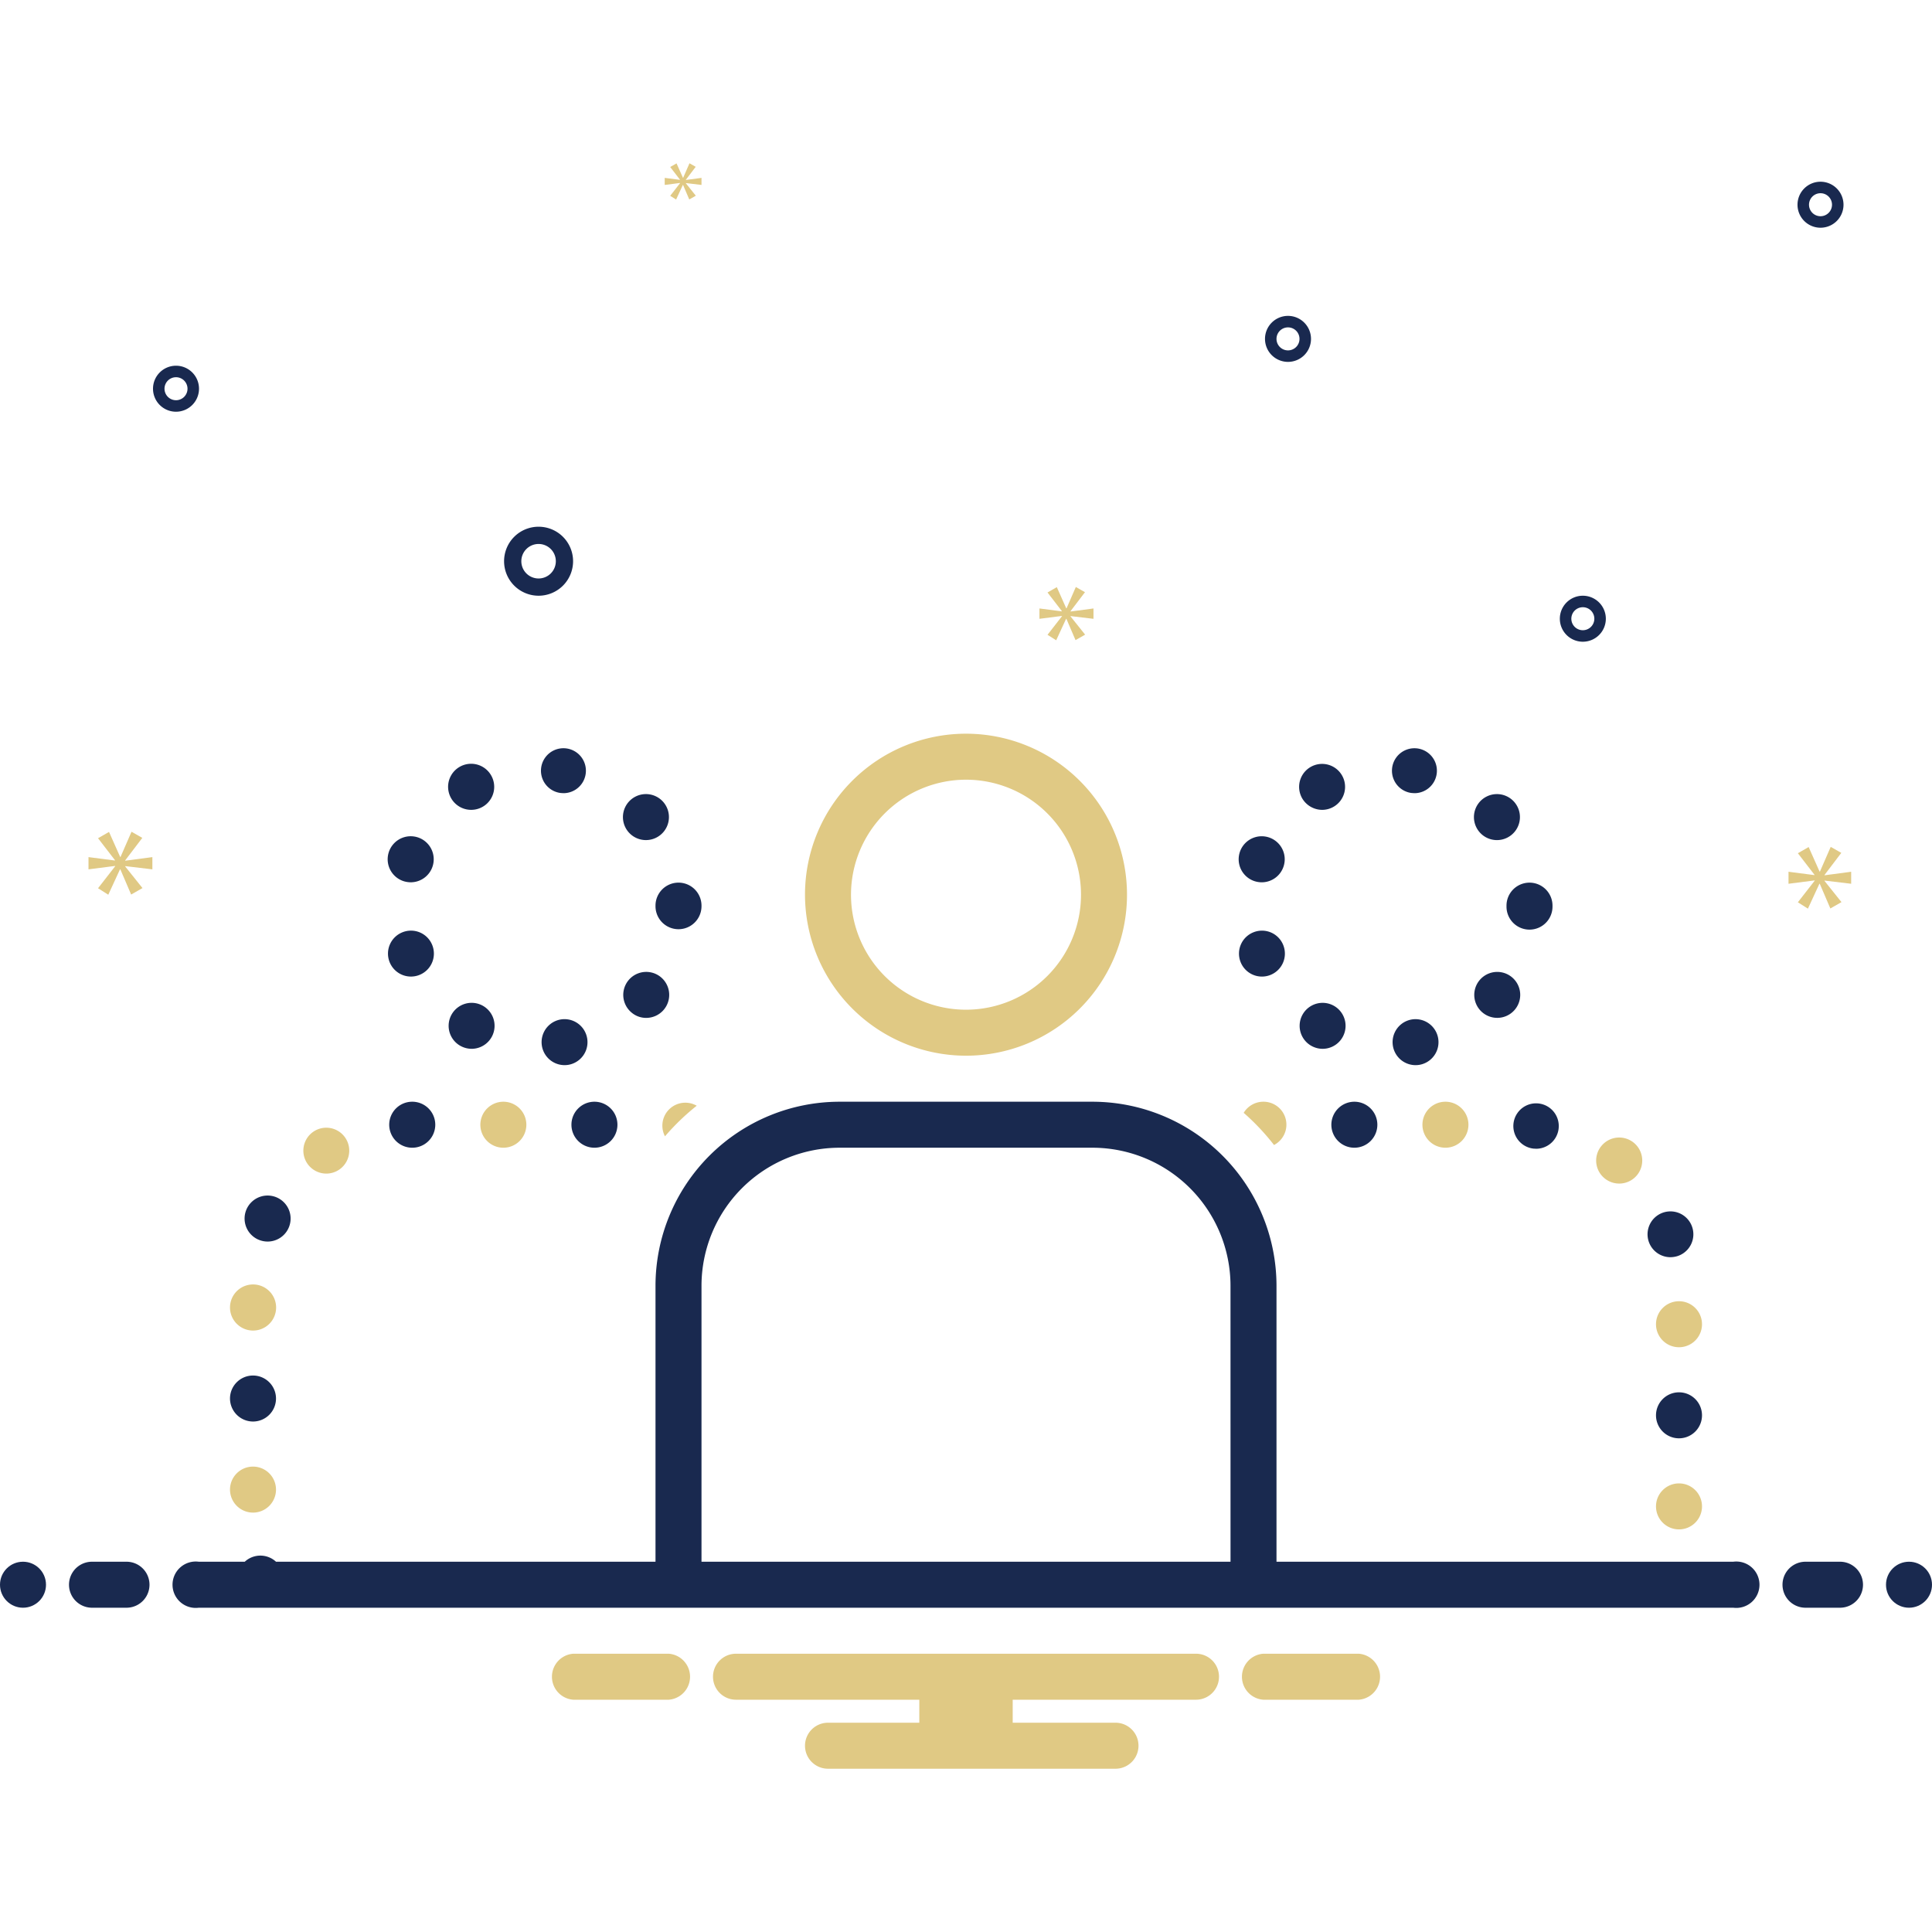<svg xmlns="http://www.w3.org/2000/svg" xmlns:svgjs="http://svgjs.com/svgjs" xmlns:xlink="http://www.w3.org/1999/xlink" width="288" height="288"><svg xmlns="http://www.w3.org/2000/svg" width="288" height="288" data-name="Layer 1" viewBox="0 0 168 168"><path fill="#19294f" d="M46.833 51.802a3 3 0 1 0-3-3 3.003 3.003 0 0 0 3 3zm0-4.5a1.5 1.5 0 1 1-1.5 1.5 1.501 1.501 0 0 1 1.5-1.5zm90.805 4.5a2 2 0 1 0 2 2 2.002 2.002 0 0 0-2-2zm0 3a1 1 0 1 1 1-1 1.001 1.001 0 0 1-1 1zM112 27.468a2 2 0 1 0 2 2 2.002 2.002 0 0 0-2-2zm0 3a1 1 0 1 1 1-1 1.001 1.001 0 0 1-1 1zm46.305-14.666a2 2 0 1 0 2 2 2.002 2.002 0 0 0-2-2zm0 3a1 1 0 1 1 1-1 1.001 1.001 0 0 1-1 1zm-141 15a2 2 0 1 0-2 2 2.002 2.002 0 0 0 2-2zm-3 0a1 1 0 1 1 1 1 1.001 1.001 0 0 1-1-1z" class="color2d4356 svgShape"></path><path fill="#e0c984" d="m10.888 74.813 1.487-1.955-.939-.532-.955 2.19h-.031l-.97-2.175-.955.548 1.471 1.909v.031l-2.301-.297v1.063l2.316-.297v.032l-1.486 1.908.891.564 1.018-2.207h.031l.939 2.191.986-.563-1.502-1.878v-.031l2.362.281v-1.063l-2.362.312v-.031zM59.135 15.928l-.856 1.099.513.325.587-1.271h.017l.541 1.262.568-.325-.865-1.081v-.018l1.36.162v-.613l-1.36.181v-.018l.856-1.126-.541-.307-.549 1.261h-.019l-.558-1.252-.55.315.847 1.1v.018l-1.325-.172v.613l1.334-.171v.018zM160.971 76.849v-1.044l-2.316.307v-.031l1.458-1.918-.921-.522-.936 2.149h-.031l-.951-2.134-.937.538 1.443 1.872v.031l-2.257-.292v1.044l2.272-.292v.031l-1.458 1.872.874.553.999-2.164h.03l.921 2.148.967-.552-1.473-1.842v-.031l2.316.277zM93.088 53.148l1.258-1.654-.795-.451-.807 1.853h-.027l-.82-1.84-.809.464 1.245 1.615v.027l-1.946-.252v.9l1.959-.251v.026L91.088 55.2l.755.477.861-1.867h.026l.794 1.853.835-.476-1.271-1.589v-.026l1.998.238v-.9l-1.998.265v-.027zM118.154 143.802h-8.308a2.006 2.006 0 0 0 0 4h8.308a2.006 2.006 0 0 0 0-4zm-60 0h-8.308a2.006 2.006 0 0 0 0 4h8.308a2.006 2.006 0 0 0 0-4zm45.846 0H64a2 2 0 0 0 0 4h15.94v2H72a2 2 0 0 0 0 4h25a2 2 0 0 0 0-4h-8.94v-2H104a2 2 0 0 0 0-4z" class="color0bceb2 svgShape"></path><path fill="#19294f" d="M109.04 81.052a1.996 1.996 0 1 0 2.57 1.19 1.99 1.99 0 0 0-2.57-1.19zm5.94-10.63a1.998 1.998 0 1 0-1.74-.99 2.026 2.026 0 0 0 1.74.99zm16.02 8.34v.11a2 2 0 0 0 4-.07v-.06a2 2 0 0 0-4 .02zm-8.25 9.89a2 2 0 0 0 .34 3.97 2.117 2.117 0 0 0 .35-.03 2 2 0 0 0-.69-3.94zm-13.72-12.05a2.074 2.074 0 0 0 .68.12 2.002 2.002 0 1 0-.68-.12zm21.14-3.55a2 2 0 1 0-1.53-.71 2 2 0 0 0 1.53.71zm-7.46-4.1c.11.01.23.02.34.02a1.954 1.954 0 1 0-.34-.02zm-6.7 18.52a1.998 1.998 0 1 0-2 3.46 2.034 2.034 0 0 0 1 .27 2 2 0 0 0 1-3.73zm15.47-2.49a1.998 1.998 0 1 0-2.57 3.06 1.998 1.998 0 1 0 2.57-3.06z" class="color2d4356 svgShape"></path><path fill="#e0c984" d="M146 128.991a2 2 0 1 0 2 2 2 2 0 0 0-2-2Z" class="color0bceb2 svgShape"></path><path fill="#19294f" d="M146 121.071a2 2 0 1 0 2 2 2 2 0 0 0-2-2Z" class="color2d4356 svgShape"></path><path fill="#e0c984" d="M144 115.151a2 2 0 1 0 2-2 2 2 0 0 0-2 2Z" class="color0bceb2 svgShape"></path><path fill="#19294f" d="M145.27 109.321a2.116 2.116 0 0 0 .64-.109 1.992 1.992 0 1 0-.64.11Z" class="color2d4356 svgShape"></path><path fill="#e0c984" d="M139.54 102.472a2.002 2.002 0 1 0-.29-2.82 1.994 1.994 0 0 0 .29 2.82Z" class="color0bceb2 svgShape"></path><path fill="#19294f" d="M133.37 99.882c.08 0 .16.01.23.01a1.975 1.975 0 1 0-.23-.01Z" class="color2d4356 svgShape"></path><path fill="#e0c984" d="M123.69 97.802a2 2 0 1 0 2-2 2 2 0 0 0-2 2Z" class="color0bceb2 svgShape"></path><path fill="#19294f" d="M115.77 97.802a2 2 0 1 0 2-2 2.006 2.006 0 0 0-2 2Z" class="color2d4356 svgShape"></path><path fill="#e0c984" d="M22 131.531a2 2 0 1 0-2-2 2.006 2.006 0 0 0 2 2Z" class="color0bceb2 svgShape"></path><path fill="#19294f" d="M22 123.611a2 2 0 1 0-2-2 2.006 2.006 0 0 0 2 2Z" class="color2d4356 svgShape"></path><path fill="#e0c984" d="M22 115.701a2.005 2.005 0 1 0-2-2.01 2.008 2.008 0 0 0 2 2.01Z" class="color0bceb2 svgShape"></path><path fill="#19294f" d="M22.44 107.781a2.034 2.034 0 0 0 .83.181 2.001 2.001 0 1 0-.83-.18Z" class="color2d4356 svgShape"></path><path fill="#e0c984" d="M28.38 102.052a1.995 1.995 0 1 0-1.68-.91 2.001 2.001 0 0 0 1.68.91Z" class="color0bceb2 svgShape"></path><path fill="#19294f" d="M35.83 95.802a2 2 0 0 0 .03 4h.01a2 2 0 1 0-.04-4zm13.86 2a2 2 0 1 0 2-2 2 2 0 0 0-2 2z" class="color2d4356 svgShape"></path><path fill="#e0c984" d="M41.77 97.802a2 2 0 1 0 2-2 2.006 2.006 0 0 0-2 2Z" class="color0bceb2 svgShape"></path><path fill="#19294f" d="M48.75 88.651a2 2 0 0 0 .34 3.97 2.117 2.117 0 0 0 .35-.03 2 2 0 0 0-.69-3.94zm8.25-9.89v.04a2 2 0 1 0 4 0v-.06a2 2 0 0 0-4 .02zm-.83-5.71a2 2 0 1 0-1.53-.71 2 2 0 0 0 1.53.71zm1.31 11.93a1.998 1.998 0 0 0-2.57 3.061 1.954 1.954 0 0 0 1.28.47 2 2 0 0 0 1.29-3.53zm-8.77-16.03c.11.011.23.02.34.02a1.954 1.954 0 1 0-.34-.02zm-13.67 12.1a1.996 1.996 0 1 0 2.57 1.19 1.99 1.99 0 0 0-2.57-1.19zm6.97 6.42a1.998 1.998 0 1 0-2 3.46 2.034 2.034 0 0 0 1 .27 2 2 0 0 0 1-3.73zm-1.03-17.05a1.999 1.999 0 0 0 1.72-3.01 2.003 2.003 0 1 0-1.72 3.01zm-5.95 6.18a2.074 2.074 0 0 0 .68.12 2.002 2.002 0 1 0-.68-.12z" class="color2d4356 svgShape"></path><path fill="#e0c984" d="M109.84 95.802h-.01a1.995 1.995 0 0 0-1.683.966 20.15 20.15 0 0 1 2.637 2.797 1.993 1.993 0 0 0-.944-3.763zm-49.255.349a1.996 1.996 0 0 0-2.76 2.659 20.15 20.15 0 0 1 2.76-2.66zM84 91.8a14 14 0 1 0-14-14 14.016 14.016 0 0 0 14 14zm0-24a10 10 0 1 1-10 10 10.011 10.011 0 0 1 10-10z" class="color0bceb2 svgShape"></path><circle cx="2" cy="137.802" r="2" fill="#19294f" class="color2d4356 svgShape"></circle><path fill="#19294f" d="M11 135.802H8a2 2 0 0 0 0 4h3a2 2 0 0 0 0-4zm149 0h-3a2 2 0 0 0 0 4h3a2 2 0 0 0 0-4z" class="color2d4356 svgShape"></path><circle cx="166" cy="137.802" r="2" fill="#19294f" class="color2d4356 svgShape"></circle><path fill="#19294f" d="M150.721 135.802H111v-24a16.018 16.018 0 0 0-16-16H73a16.018 16.018 0 0 0-16 16v24H24a2 2 0 0 0-2.716 0H17.28a2.017 2.017 0 1 0 0 4H150.72a2.017 2.017 0 1 0 0-4Zm-89.721 0v-24a12.013 12.013 0 0 1 12-12h22a12.013 12.013 0 0 1 12 12l.002 24Z" class="color2d4356 svgShape"></path></svg></svg>